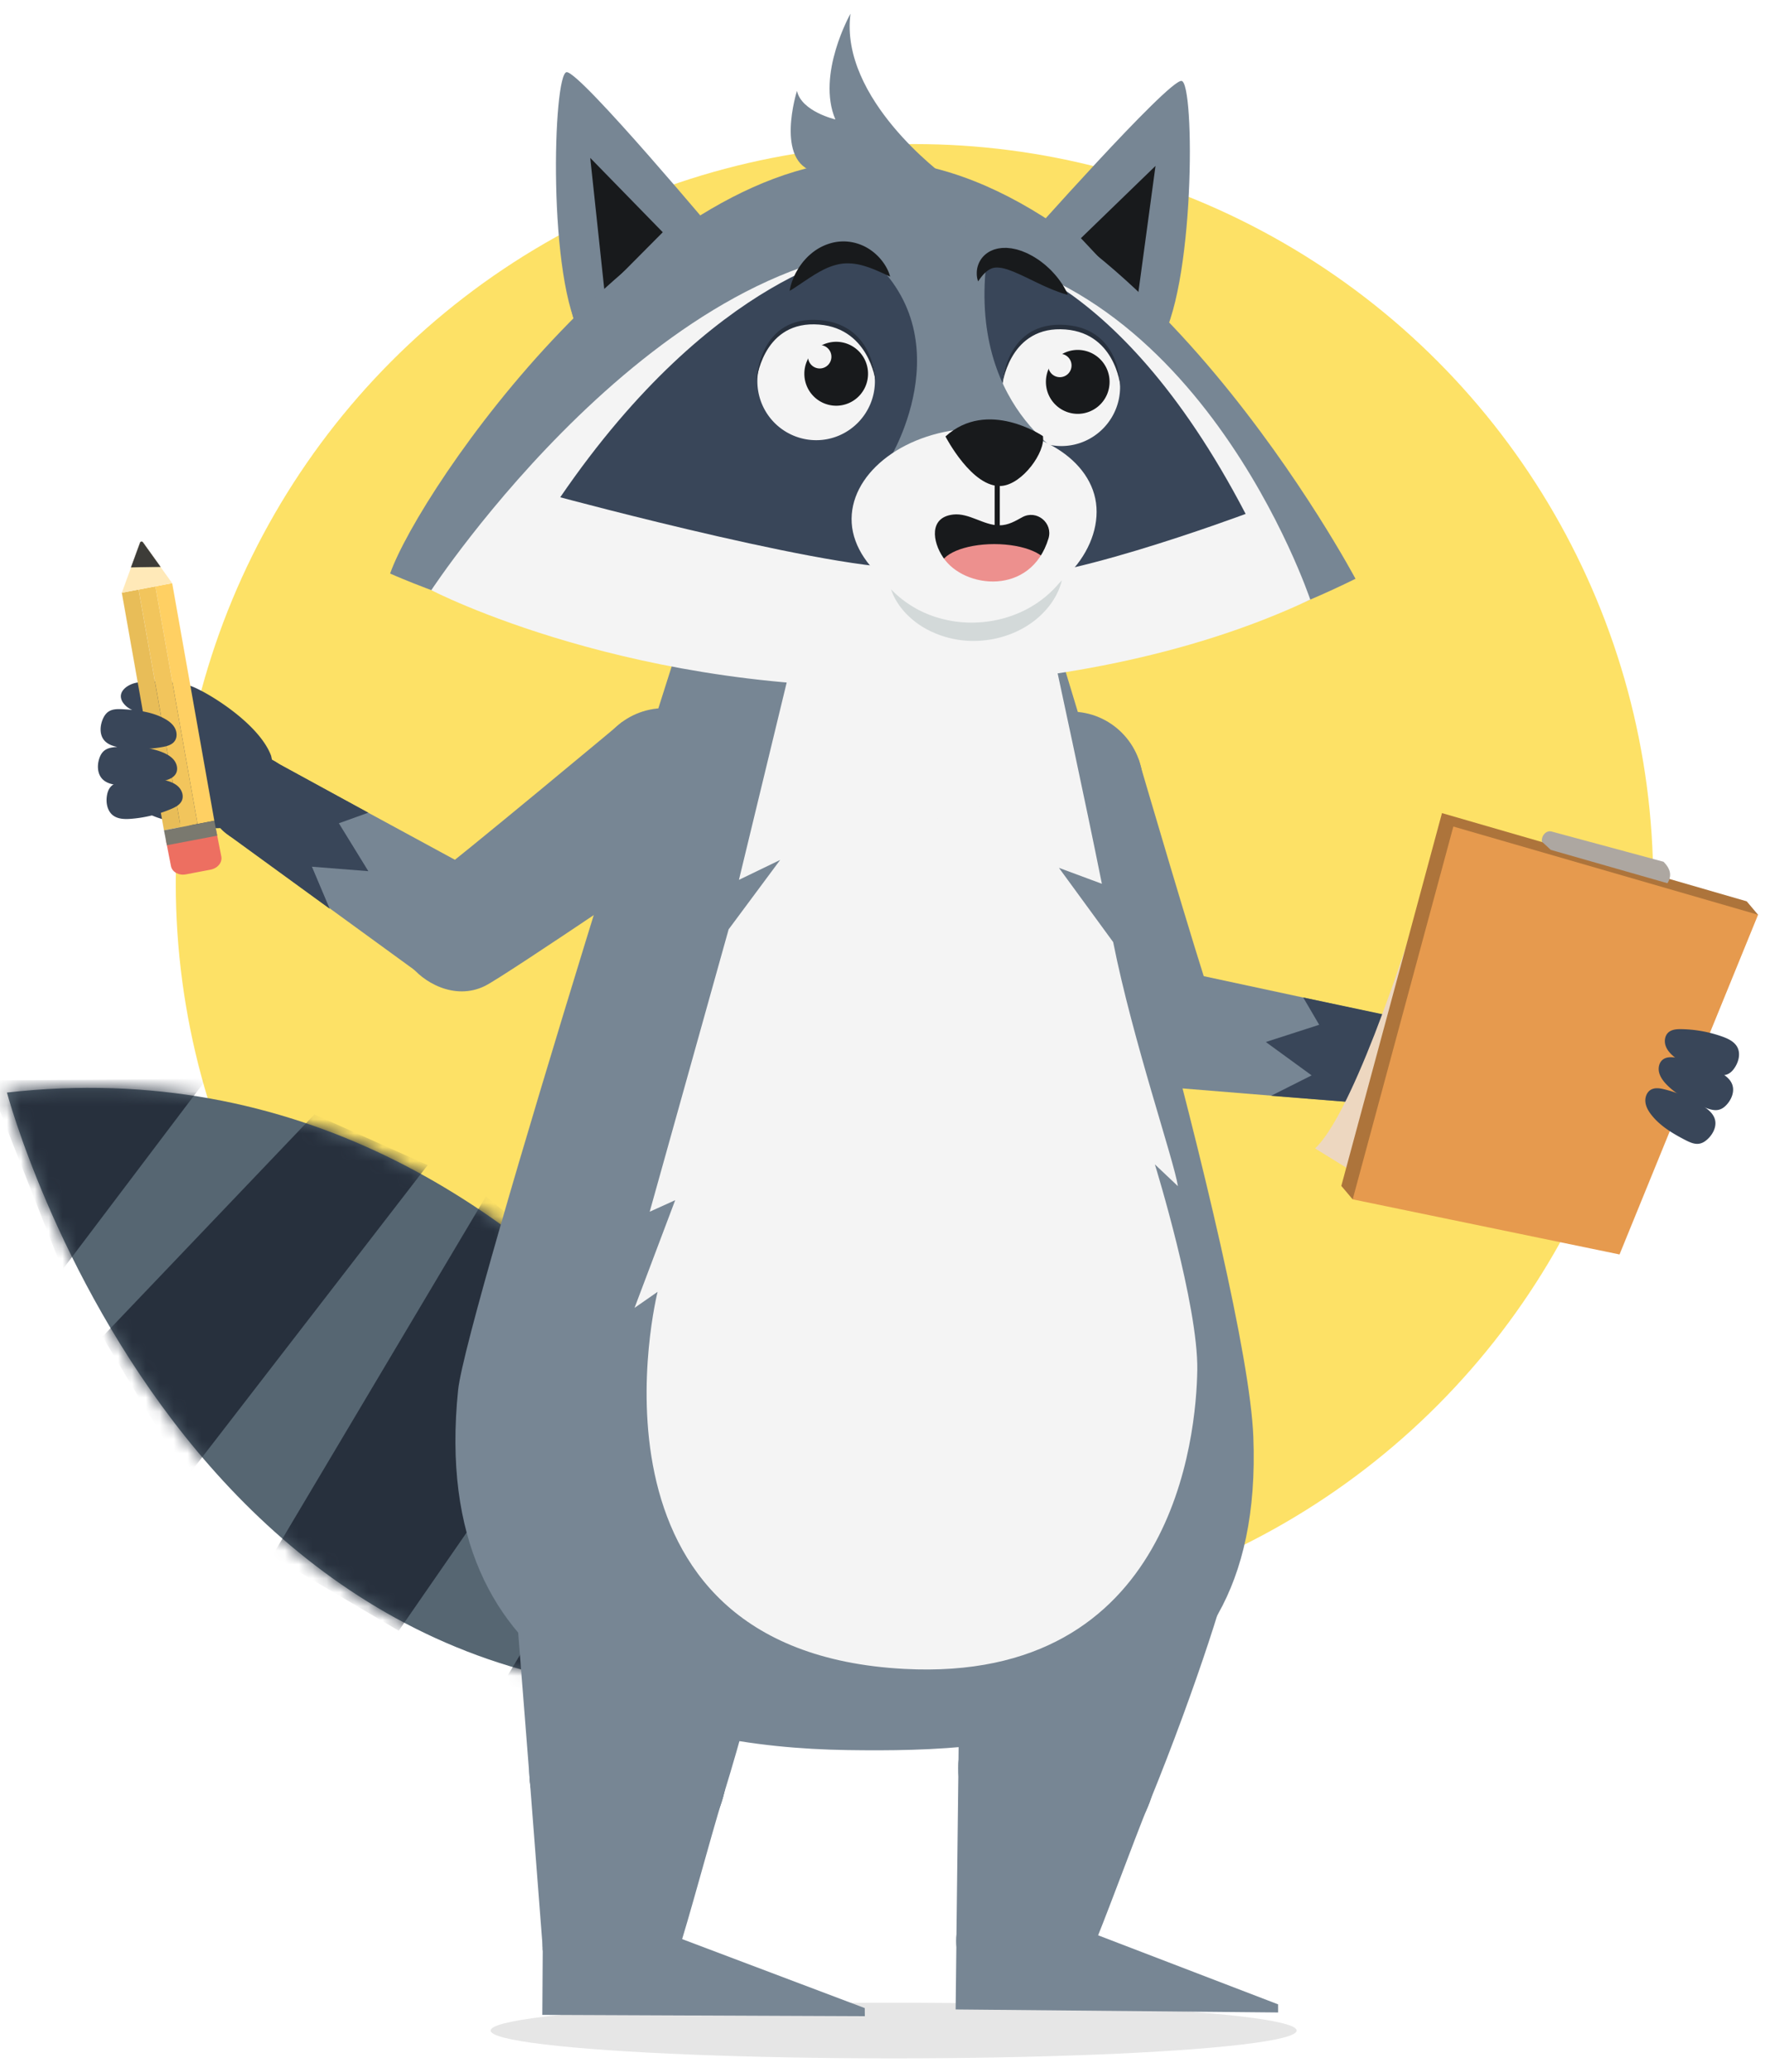 <svg xmlns="http://www.w3.org/2000/svg" width="127" height="149" fill="none"><ellipse cx="64.302" cy="146.015" fill="#000" fill-opacity=".1" rx="29" ry="2"/><circle cx="65.802" cy="63.515" r="53.155" fill="#FDE166"/><path fill="#566672" d="M61.577 120.38S42.417 73.827.5 78.565c0 0 13.785 51.964 61.077 41.815Z"/><mask id="a" width="62" height="44" x="0" y="78" maskUnits="userSpaceOnUse" style="mask-type:luminance"><path fill="#fff" d="M61.577 120.38S42.417 73.827.5 78.565c0 0 13.785 51.964 61.077 41.815Z"/></mask><g mask="url(#a)"><path fill="#27303D" d="m58.757 108.219-7.413 18.145-15.533-4.675 14.118-23.616 8.828 10.146Z"/></g><mask id="b" width="62" height="44" x="0" y="78" maskUnits="userSpaceOnUse" style="mask-type:luminance"><path fill="#fff" d="M61.577 120.38S42.417 73.827.5 78.565c0 0 13.785 51.964 61.077 41.815Z"/></mask><g mask="url(#b)"><path fill="#27303D" d="m44.755 94.046-16.065 23.22-9.111-5.372 15.387-25.863 9.789 8.015Z"/></g><mask id="c" width="62" height="44" x="0" y="78" maskUnits="userSpaceOnUse" style="mask-type:luminance"><path fill="#fff" d="M61.577 120.38S42.417 73.827.5 78.565c0 0 13.785 51.964 61.077 41.815Z"/></mask><g mask="url(#c)"><path fill="#27303D" d="M30.773 83.782 13.44 106.224 7.373 96.119l15.25-15.98 8.15 3.643Z"/></g><mask id="d" width="62" height="44" x="0" y="78" maskUnits="userSpaceOnUse" style="mask-type:luminance"><path fill="#fff" d="M61.577 120.38S42.417 73.827.5 78.565c0 0 13.785 51.964 61.077 41.815Z"/></mask><g mask="url(#d)"><path fill="#27303D" d="M14.865 77.584 4.496 91.299-.879 77.69l15.744-.106Z"/></g><path fill="#778694" d="m78.503 138.97 13.462 5.162.002.584-23.204-.217.054-4.774 9.686-.755Z"/><path fill="#778694" d="M73.674 144.441c2.684 0 4.86-2.184 4.86-4.877 0-2.694-2.176-4.877-4.86-4.877-2.685 0-4.861 2.183-4.861 4.877 0 2.693 2.176 4.877 4.86 4.877Z"/><path fill="#778694" d="M82.74 129.534c-1.329 3.257-3.2 8.48-4.332 11.112l-9.593-.922.15-12.707 13.774 2.517Z"/><path fill="#778694" d="M73.672 144.44c2.685 0 4.861-2.183 4.861-4.877 0-2.693-2.176-4.877-4.86-4.877-2.685 0-4.861 2.184-4.861 4.877 0 2.694 2.176 4.877 4.86 4.877ZM76.056 134.268c3.919 0 7.096-3.188 7.096-7.12s-3.177-7.119-7.096-7.119-7.096 3.187-7.096 7.119 3.177 7.12 7.096 7.12Z"/><path fill="#778694" d="m68.963 127.017.168-16.368 19.514 1.315c.031 1.184-2.555 9.347-5.894 17.532l-13.788-2.479Z"/><path fill="#778694" d="M88.757 110.649c0-5.438-4.394-9.846-9.813-9.846-5.419 0-9.812 4.408-9.812 9.846s4.393 9.846 9.812 9.846c5.42 0 9.813-4.408 9.813-9.846Z"/><path fill="#778694" d="M76.053 134.268c3.92 0 7.096-3.188 7.096-7.12s-3.177-7.12-7.096-7.12c-3.918 0-7.095 3.188-7.095 7.12s3.177 7.12 7.096 7.12ZM48.735 139.309l13.488 5.091.006.585-23.206-.097.03-4.775 9.682-.804Z"/><path fill="#778694" d="M43.908 144.804c2.685 0 4.86-2.183 4.86-4.877 0-2.693-2.175-4.877-4.86-4.877-2.684 0-4.86 2.184-4.86 4.877 0 2.694 2.176 4.877 4.86 4.877Z"/><path fill="#778694" d="M52.053 129.131c-1.035 3.363-2.436 8.733-3.331 11.456l-9.636-.064-.977-12.671 13.944 1.279Z"/><path fill="#778694" d="M43.908 144.807c2.685 0 4.86-2.184 4.86-4.877 0-2.694-2.175-4.878-4.86-4.878-2.684 0-4.86 2.184-4.86 4.878 0 2.693 2.176 4.877 4.86 4.877ZM45.183 134.471c3.919 0 7.095-3.188 7.095-7.12s-3.176-7.12-7.095-7.12c-3.919 0-7.096 3.188-7.096 7.12s3.177 7.12 7.096 7.12Z"/><path fill="#778694" d="m38.107 127.852-1.283-16.318 19.553-.429c.137 1.177-1.718 9.538-4.318 17.988l-13.952-1.241Z"/><path fill="#778694" d="M46.6 120.506c5.42 0 9.813-4.409 9.813-9.846 0-5.438-4.393-9.846-9.813-9.846-5.42 0-9.812 4.408-9.812 9.846 0 5.437 4.393 9.846 9.812 9.846Z"/><path fill="#778694" d="M45.183 134.471c3.919 0 7.095-3.188 7.095-7.12s-3.176-7.12-7.095-7.12c-3.919 0-7.096 3.188-7.096 7.12s3.177 7.12 7.096 7.12Z"/><path fill="#394659" d="M100.77 79.541a3.126 3.126 0 0 0 3.121-3.132 3.126 3.126 0 0 0-3.121-3.132 3.127 3.127 0 0 0-3.122 3.132 3.127 3.127 0 0 0 3.122 3.132Z"/><path fill="#394659" d="M112.511 70.946c.232.97-2.779 1.441-3.786 2.056-.588.359 8.634.426 9.14 1.955.507 1.53-6.169 1.86-6.169 1.86s6.781.77 6.574 2.15c-.229 1.529-5.262 1.291-7.637.88 0 0 3.827 1.564 2.982 2.572-.879 1.047-8.446-.586-13.257-2.91-1.942-.94-1.077-4.871 1.056-6.138 4.054-2.406 10.657-4.266 11.097-2.425Z"/><path fill="#778694" d="M83.324 78.135a4.272 4.272 0 0 0 4.265-4.28c0-2.363-1.91-4.28-4.265-4.28a4.272 4.272 0 0 0-4.265 4.28c0 2.364 1.91 4.28 4.265 4.28Z"/><path fill="#394659" d="M100.77 79.541a3.126 3.126 0 0 0 3.121-3.132 3.126 3.126 0 0 0-3.121-3.132 3.127 3.127 0 0 0-3.121 3.132 3.127 3.127 0 0 0 3.121 3.132Z"/><path fill="#778694" d="m83.222 78.117 17.174 1.397.975-6.151-17.242-3.7-.907 8.454Z"/><path fill="#394659" d="m101.413 73.344-7.641-1.616 1.15 1.964-3.84 1.238 3.296 2.4-2.918 1.468 8.942.715c-.001 0 1.327-4.081 1.011-6.169Z"/><path fill="#778694" d="M81.921 54.573s4.248 14.494 5.309 17.508c1.217 3.463-1.177 5.09-2.264 5.504-1.458.556-4.164.414-5.393-1.728-.807-1.405-7.337-17.62-7.337-17.62l9.685-3.664Z"/><path fill="#778694" d="M77.065 61.562c2.86 0 5.177-2.325 5.177-5.194 0-2.869-2.318-5.195-5.177-5.195-2.859 0-5.177 2.326-5.177 5.195s2.318 5.194 5.177 5.194ZM62.51 53.676c6.415 0 11.615-5.218 11.615-11.654 0-6.437-5.2-11.655-11.615-11.655s-11.615 5.218-11.615 11.655c0 6.436 5.2 11.654 11.615 11.654Z"/><path fill="#778694" d="M51.215 39.292c.32 0 22.662.325 22.662.325 2.683 7.212 15.852 52.164 16.306 63.7.859 21.807-17.394 22.711-29.212 22.53-13.331-.204-30.2-4.544-28.008-25.887.565-5.509 17.931-60.668 18.252-60.668Z"/><path fill="#F4F4F4" d="M47.316 92.897s-6.492 25.835 17.758 27.114c19.4 1.022 21.005-16.797 21.076-21.49.071-4.656-3.003-14.638-3.051-14.79l1.657 1.566c-.279-1.852-3.245-10.455-4.658-17.551l-3.903-5.34 3.09 1.146c-1.12-5.607-3.349-15.91-3.349-15.91H56.954L53.17 63.27l2.967-1.433-3.708 4.991-5.68 20.307 1.834-.83-2.925 7.744 1.658-1.153Z"/><path fill="#F4F4F4" d="M66.445 58.917c5.316 0 9.626-4.324 9.626-9.658S71.76 39.6 66.445 39.6s-9.626 4.325-9.626 9.659c0 5.334 4.31 9.658 9.626 9.658Z"/><path fill="#EDD7C0" d="M103.584 60.284c-2.952 10.138-6.541 20.021-8.956 22.3l3.09 1.906 5.866-24.206Z"/><path fill="#AD743B" d="m125.683 64.814-21.926-6.344-7.243 26.808.816.966L126.5 65.78l-.816-.966Z"/><path fill="#E69A4E" d="m126.501 65.78-21.926-6.344-7.243 26.808 19.201 3.963 9.968-24.427Z"/><path fill="#ADA7A1" d="m119.696 61.968-8.056-2.175c-.374-.101-.746.29-.691.73l.637.591 8.393 2.398c.314-.49.264-1.002-.283-1.544Z"/><path fill="#778694" d="M44.772 51.912S33.193 61.57 30.639 63.48c-2.935 2.194-1.85 4.883-1.177 5.835.901 1.278 3.227 2.672 5.437 1.582 1.45-.715 15.878-10.528 15.878-10.528l-6.005-8.458Z"/><path fill="#778694" d="M47.807 61.313c2.86 0 5.177-2.326 5.177-5.195s-2.318-5.194-5.177-5.194c-2.859 0-5.177 2.325-5.177 5.194 0 2.869 2.318 5.195 5.177 5.195ZM78.201 27.737c3.383 0 6.126-2.751 6.126-6.146 0-3.394-2.743-6.146-6.126-6.146-3.382 0-6.125 2.752-6.125 6.146 0 3.395 2.743 6.146 6.125 6.146Z"/><path fill="#778694" d="M73.636 17.494S84.024 5.769 85.011 5.818c.987.049.988 15.192-1.675 19.032-2.662 3.84-9.7-7.357-9.7-7.357Z"/><path fill="#181A1C" d="m77.776 17.128 5.368-5.197-1.293 9.536-4.075-4.339Z"/><path fill="#778694" d="M47.137 27.296c3.383 0 6.126-2.751 6.126-6.146 0-3.394-2.743-6.146-6.126-6.146-3.382 0-6.125 2.752-6.125 6.146 0 3.395 2.743 6.146 6.125 6.146Z"/><path fill="#778694" d="M51.817 17.184S41.764 5.169 40.777 5.189c-.99.02-1.416 15.158 1.137 19.072 2.552 3.915 9.903-7.077 9.903-7.077Z"/><path fill="#181A1C" d="m47.689 16.7-5.219-5.346 1.023 9.568 4.196-4.221Z"/><path fill="#778694" d="M97.534 41.62s-15.568-29.291-34.2-30.102c-16.426-.714-33.116 23.63-35.263 29.724 0 0 36.57 16.626 69.463.378Z"/><path fill="#F4F4F4" d="M94.28 43.119s-8.265-24.732-28.05-25.33C47.59 17.223 31.034 42.44 31.034 42.44s14.7 7.64 35.416 6.894c8.468-.305 18.948-2.02 27.83-6.216Z"/><path fill="#394659" d="M62.1 18.056s-10.625 1.392-21.788 17.702c0 0 21.615 5.825 25.884 5.012 4.27-.813 3.345-21.081-4.096-22.714Z"/><path fill="#394659" d="M70.235 18.116s9.89.595 19.394 18.839c0 0-14.732 5.504-18.372 4.439-3.64-1.066-7.111-21.672-1.022-23.278Z"/><path fill="#778694" d="M67.964 12.644S60.397 7.119 61.196.985c0 0-2.464 4.36-1.088 7.603 0 0-2.438-.566-2.762-2.054 0 0-1.627 5.124 1.298 5.828 2.926.704 9.32.282 9.32.282Z"/><path fill="#F4F4F4" d="M76.366 32.075c2.336 0 4.229-1.9 4.229-4.243a4.236 4.236 0 0 0-4.229-4.243 4.236 4.236 0 0 0-4.228 4.243 4.236 4.236 0 0 0 4.228 4.243Z"/><path fill="#181A1C" d="M77.549 29.76a2.295 2.295 0 0 0 2.29-2.3 2.295 2.295 0 0 0-2.29-2.298 2.295 2.295 0 0 0-2.291 2.299 2.295 2.295 0 0 0 2.29 2.299Z"/><path fill="#F4F4F4" d="M76.263 27.123a.84.84 0 0 0 .839-.842.84.84 0 0 0-.84-.842.84.84 0 0 0-.839.842.84.84 0 0 0 .84.842Z"/><path fill="#27303D" d="M80.617 27.782s.04-4.368-4.299-4.43c-4.064-.057-4.217 4.433-4.217 4.433s.445-4.162 4.213-4.109c3.937.056 4.303 4.106 4.303 4.106Z"/><path fill="#D3D9D9" d="M76.413 41.686c-.133.62-.424 1.21-.804 1.738a6.09 6.09 0 0 1-1.402 1.375c-1.08.765-2.395 1.2-3.72 1.276a7.115 7.115 0 0 1-3.842-.846 6.037 6.037 0 0 1-1.546-1.21l-.083-.09-.077-.096c-.05-.064-.102-.126-.151-.19-.052-.063-.096-.131-.14-.199-.045-.067-.089-.135-.132-.203-.085-.136-.154-.283-.228-.423a6.41 6.41 0 0 1-.175-.442 7.716 7.716 0 0 0 2.963 1.909 8.454 8.454 0 0 0 3.336.471 8.519 8.519 0 0 0 3.264-.845 7.824 7.824 0 0 0 2.737-2.225Z"/><path fill="#778694" d="M64.048 32.936s5.73-9.404-2.521-15.262c0 0-.706-1.737 5.047-1.661 5.752.075 4.527 1.922 4.527 1.922-1.777 11.332 6.005 15.187 6.005 15.187l-13.058-.186Z"/><path fill="#F4F4F4" d="M61.285 37.624c.22 3.441 4.684 6.67 9.547 6.355 4.864-.314 8.286-4.053 8.064-7.494-.221-3.44-4.343-5.975-9.207-5.66-4.863.314-8.625 3.358-8.404 6.8Z"/><path fill="#181A1C" d="M71.27 42.428c2.841 0 5.144-1.627 5.144-3.633 0-2.006-2.303-3.632-5.144-3.632-2.84 0-5.143 1.626-5.143 3.632 0 2.006 2.303 3.633 5.144 3.633Z"/><path fill="#ED908E" d="M71.543 42.428c2.148 0 3.89-.74 3.89-1.651 0-.912-1.742-1.651-3.89-1.651s-3.89.739-3.89 1.65c0 .913 1.742 1.652 3.89 1.652Z"/><path fill="#F4F4F4" d="M63.889 38.362c0 2.468 3.109 4.47 6.945 4.47 3.835 0 6.944-2.002 6.944-4.47s-3.109-4.47-6.944-4.47c-3.836 0-6.945 2-6.945 4.47Zm4.712-1.363c1.128-.121 2.175.775 3.292.778.668.002 1.185-.324 1.67-.588 1.028-.558 2.22.411 1.88 1.534-1.259 4.147-6.07 3.617-7.574 1.37-.784-1.146-1.035-2.906.732-3.094Z"/><path stroke="#181A1C" stroke-miterlimit="10" stroke-width=".371" d="m71.756 34.417-.003 4.239"/><path fill="#181A1C" d="M75.044 31.36s-3.984-2.717-7.013.026c0 0 1.928 3.744 4.046 3.556 1.504-.133 3.157-2.44 2.967-3.581Z"/><path fill="#F4F4F4" d="M58.725 31.654c2.335 0 4.229-1.9 4.229-4.243a4.236 4.236 0 0 0-4.229-4.243 4.236 4.236 0 0 0-4.228 4.243 4.236 4.236 0 0 0 4.228 4.243Z"/><path fill="#181A1C" d="M60.168 29.176a2.295 2.295 0 0 0 2.291-2.299 2.295 2.295 0 0 0-2.29-2.299 2.295 2.295 0 0 0-2.292 2.299 2.295 2.295 0 0 0 2.291 2.299Z"/><path fill="#F4F4F4" d="M58.983 26.496a.84.84 0 0 0 .84-.842.84.84 0 0 0-.84-.843.84.84 0 0 0-.839.843.84.84 0 0 0 .84.842Z"/><path fill="#27303D" d="M63.006 27.43S62.93 23.063 58.59 23c-4.064-.058-4.167 4.433-4.167 4.433s.395-4.163 4.163-4.11c3.937.056 4.42 4.108 4.42 4.108Z"/><path fill="#181A1C" d="M64.047 19.894a21.31 21.31 0 0 0-1.03-.47 8.205 8.205 0 0 0-.956-.336 4.275 4.275 0 0 0-.89-.146 3.271 3.271 0 0 0-.828.06 4.504 4.504 0 0 0-1.033.363c-.07.032-.14.073-.21.11-.145.067-.281.162-.43.24-.073.04-.142.092-.215.137l-.222.137c-.143.102-.295.197-.448.299-.076.051-.15.105-.228.156-.078.052-.16.102-.238.156-.156.108-.32.215-.501.315.033-.2.085-.394.144-.585.063-.19.143-.37.223-.554.085-.18.188-.35.291-.524.115-.166.231-.333.364-.49.139-.152.274-.31.439-.445.08-.068.158-.14.245-.203a3.755 3.755 0 0 1 1.505-.688 3.35 3.35 0 0 1 1.369.01c.444.096.856.277 1.209.517.355.24.655.532.9.857.122.165.232.334.323.515.09.182.171.369.217.57ZM70.383 20.234c-.07-.18-.1-.373-.1-.57a1.773 1.773 0 0 1 .432-1.183 1.86 1.86 0 0 1 .573-.436c.109-.047.223-.1.336-.126.057-.017.114-.03.172-.045.057-.01.113-.018.17-.026.058-.006.117-.017.171-.018l.166-.004c.054 0 .113-.003.165.002l.159.015c.053.007.107.01.159.018l.151.03c.1.02.204.04.297.07.096.028.19.06.286.09l.269.11.133.057.126.064.25.132c.161.095.317.194.47.297.147.108.292.22.433.334.135.12.27.24.399.366.25.257.488.528.695.825.052.076.104.149.154.224.048.078.096.155.14.237.091.16.177.324.249.502-.376-.085-.703-.22-1.032-.344-.164-.063-.318-.136-.477-.2a11.221 11.221 0 0 1-.458-.21c-.602-.28-1.171-.575-1.715-.808l-.202-.089c-.066-.025-.133-.048-.199-.075-.066-.03-.13-.045-.193-.07l-.096-.034-.093-.025a2.323 2.323 0 0 0-.68-.106c-.1.008-.208.018-.316.058-.108.04-.222.1-.337.186a2.252 2.252 0 0 0-.337.322c-.11.129-.214.27-.32.43Z"/><path fill="#778694" d="M33.102 71.16a4.272 4.272 0 0 0 4.265-4.28c0-2.364-1.91-4.28-4.265-4.28a4.272 4.272 0 0 0-4.265 4.28c0 2.363 1.91 4.28 4.265 4.28Z"/><path fill="#394659" d="M18.178 60.591a3.127 3.127 0 0 0 3.122-3.132 3.127 3.127 0 0 0-3.122-3.132 3.127 3.127 0 0 0-3.12 3.132 3.127 3.127 0 0 0 3.12 3.132Z"/><path fill="#778694" d="M30.42 70.187 16.5 60.063l3.19-5.314 15.51 8.416-4.78 7.022Z"/><path fill="#394659" d="m19.672 54.71 6.829 3.73-2.118.761 2.12 3.444-4.059-.321 1.28 3.026-7.272-5.286s1.629-3.973 3.22-5.354Z"/><path fill="#394659" d="M16.774 51.84c.977.608 2.37 1.705 2.625 2.791a4.201 4.201 0 0 1-.563 3.211c-.4.62-.978 1.147-1.68 1.433-.905.368-1.934.315-2.908.178a18.53 18.53 0 0 1-2.268-.465c-.5-.136-1.002-.295-1.444-.557-.605-.36-1.075-.9-1.421-1.495a5.44 5.44 0 0 1-.357-4.704c.25-.629.64-1.234 1.237-1.595.598-.361 1.347-.44 2.048-.353.703.087 1.372.328 2.035.567l2.585.931.111.058Z"/><path fill="#394659" d="M18.187 60.57a3.127 3.127 0 0 0 3.121-3.132 3.127 3.127 0 0 0-3.121-3.132 3.127 3.127 0 0 0-3.122 3.132 3.127 3.127 0 0 0 3.122 3.132Z"/><path fill="#394659" d="M19.51 54.355c-.901-2.445-4.96-4.813-5.91-5.067-.949-.255-3.21-.463-4.128-.094-.388.155-.81.481-.774.931a.861.861 0 0 0 .184.442c.508.68 1.44.666 2.196.961 1.055.41 1.727.929 2.328 1.96.6 1.033 1.221 2.664 2.126 3.383.475.377 1.032.63 1.61.732.652.114 1.384.01 1.855-.496.568-.61.59-1.586.577-2.456l-.064-.296Z"/><path fill="#ED6F61" d="m13.375 62.875 1.778-.339c.51-.097.855-.519.772-.942l-.378-1.924-3.622.69.377 1.923c.084.424.564.688 1.073.592Z"/><path fill="#FFD063" d="m14.213 59.248 1.208-.23-3.032-17.083-1.208.23 3.032 17.083Z"/><path fill="#F2C55C" d="m13.006 59.478 1.207-.23-3.032-17.083-1.207.23 3.032 17.083Z"/><path fill="#E8BD58" d="m11.797 59.708 1.207-.23-3.032-17.084-1.207.23 3.032 17.084Z"/><path fill="#7A796F" d="m12.01 60.78 3.622-.688-.211-1.074-3.623.69.211 1.073Z"/><path fill="#FFE9B8" d="m10.287 39.008 2.1 2.927-3.622.69 1.309-3.582c.02-.102.16-.125.213-.035Z"/><path fill="#3D3C38" stroke="#3D3C38" stroke-miterlimit="10" stroke-width=".017" d="m9.434 40.794.64-1.75c.02-.103.16-.126.212-.036l1.258 1.753-2.11.033Z"/><path fill="#394659" d="M11.792 51.653c.305.16.598.369.772.666.174.298.204.7 0 .978-.195.267-.546.361-.87.42a9.184 9.184 0 0 1-3.004.041c-.45-.068-.931-.192-1.214-.55-.299-.381-.286-.93-.122-1.385.312-.86.867-.864 1.64-.813.957.063 1.938.19 2.798.643Z"/><path fill="#394659" d="M11.672 54.09c.332.132.655.314.867.594.21.281.283.68.101.974-.174.284-.526.41-.855.497a9.84 9.84 0 0 1-3.097.315c-.471-.027-.982-.107-1.31-.438-.348-.351-.392-.9-.27-1.368.233-.887.806-.94 1.608-.959.995-.024 2.02.012 2.956.385Z"/><path fill="#394659" d="M11.969 56.132c.333.088.665.225.901.476.236.25.355.636.219.953-.131.304-.451.474-.755.604a9.205 9.205 0 0 1-2.917.716c-.454.035-.951.022-1.306-.264-.376-.303-.487-.842-.428-1.323.112-.909.652-1.035 1.416-1.16.946-.153 1.93-.25 2.87-.002ZM118.831 80.178c-.214-.272-.397-.581-.435-.925-.039-.343.096-.723.395-.893.287-.164.645-.107.965-.028.977.24 1.914.643 2.761 1.187.383.246.773.556.885.999.119.47-.115.966-.449 1.314-.634.66-1.142.436-1.827.074-.848-.448-1.693-.964-2.295-1.728Z"/><path fill="#394659" d="M119.928 77.999c-.249-.256-.472-.554-.551-.896-.079-.343.016-.736.302-.932.274-.188.646-.16.983-.106a9.84 9.84 0 0 1 2.956.975c.42.217.854.498 1.019.935.176.464-.006.983-.308 1.36-.572.715-1.117.53-1.858.22-.918-.382-1.84-.833-2.543-1.556Z"/><path fill="#394659" d="M120.484 76.013c-.269-.216-.517-.477-.631-.803-.114-.326-.066-.726.186-.96.243-.224.604-.249.934-.244a9.22 9.22 0 0 1 2.956.535c.428.153.878.368 1.086.774.221.43.104.967-.145 1.382-.47.785-1.015.68-1.763.482-.927-.244-1.865-.556-2.623-1.166Z"/></svg>